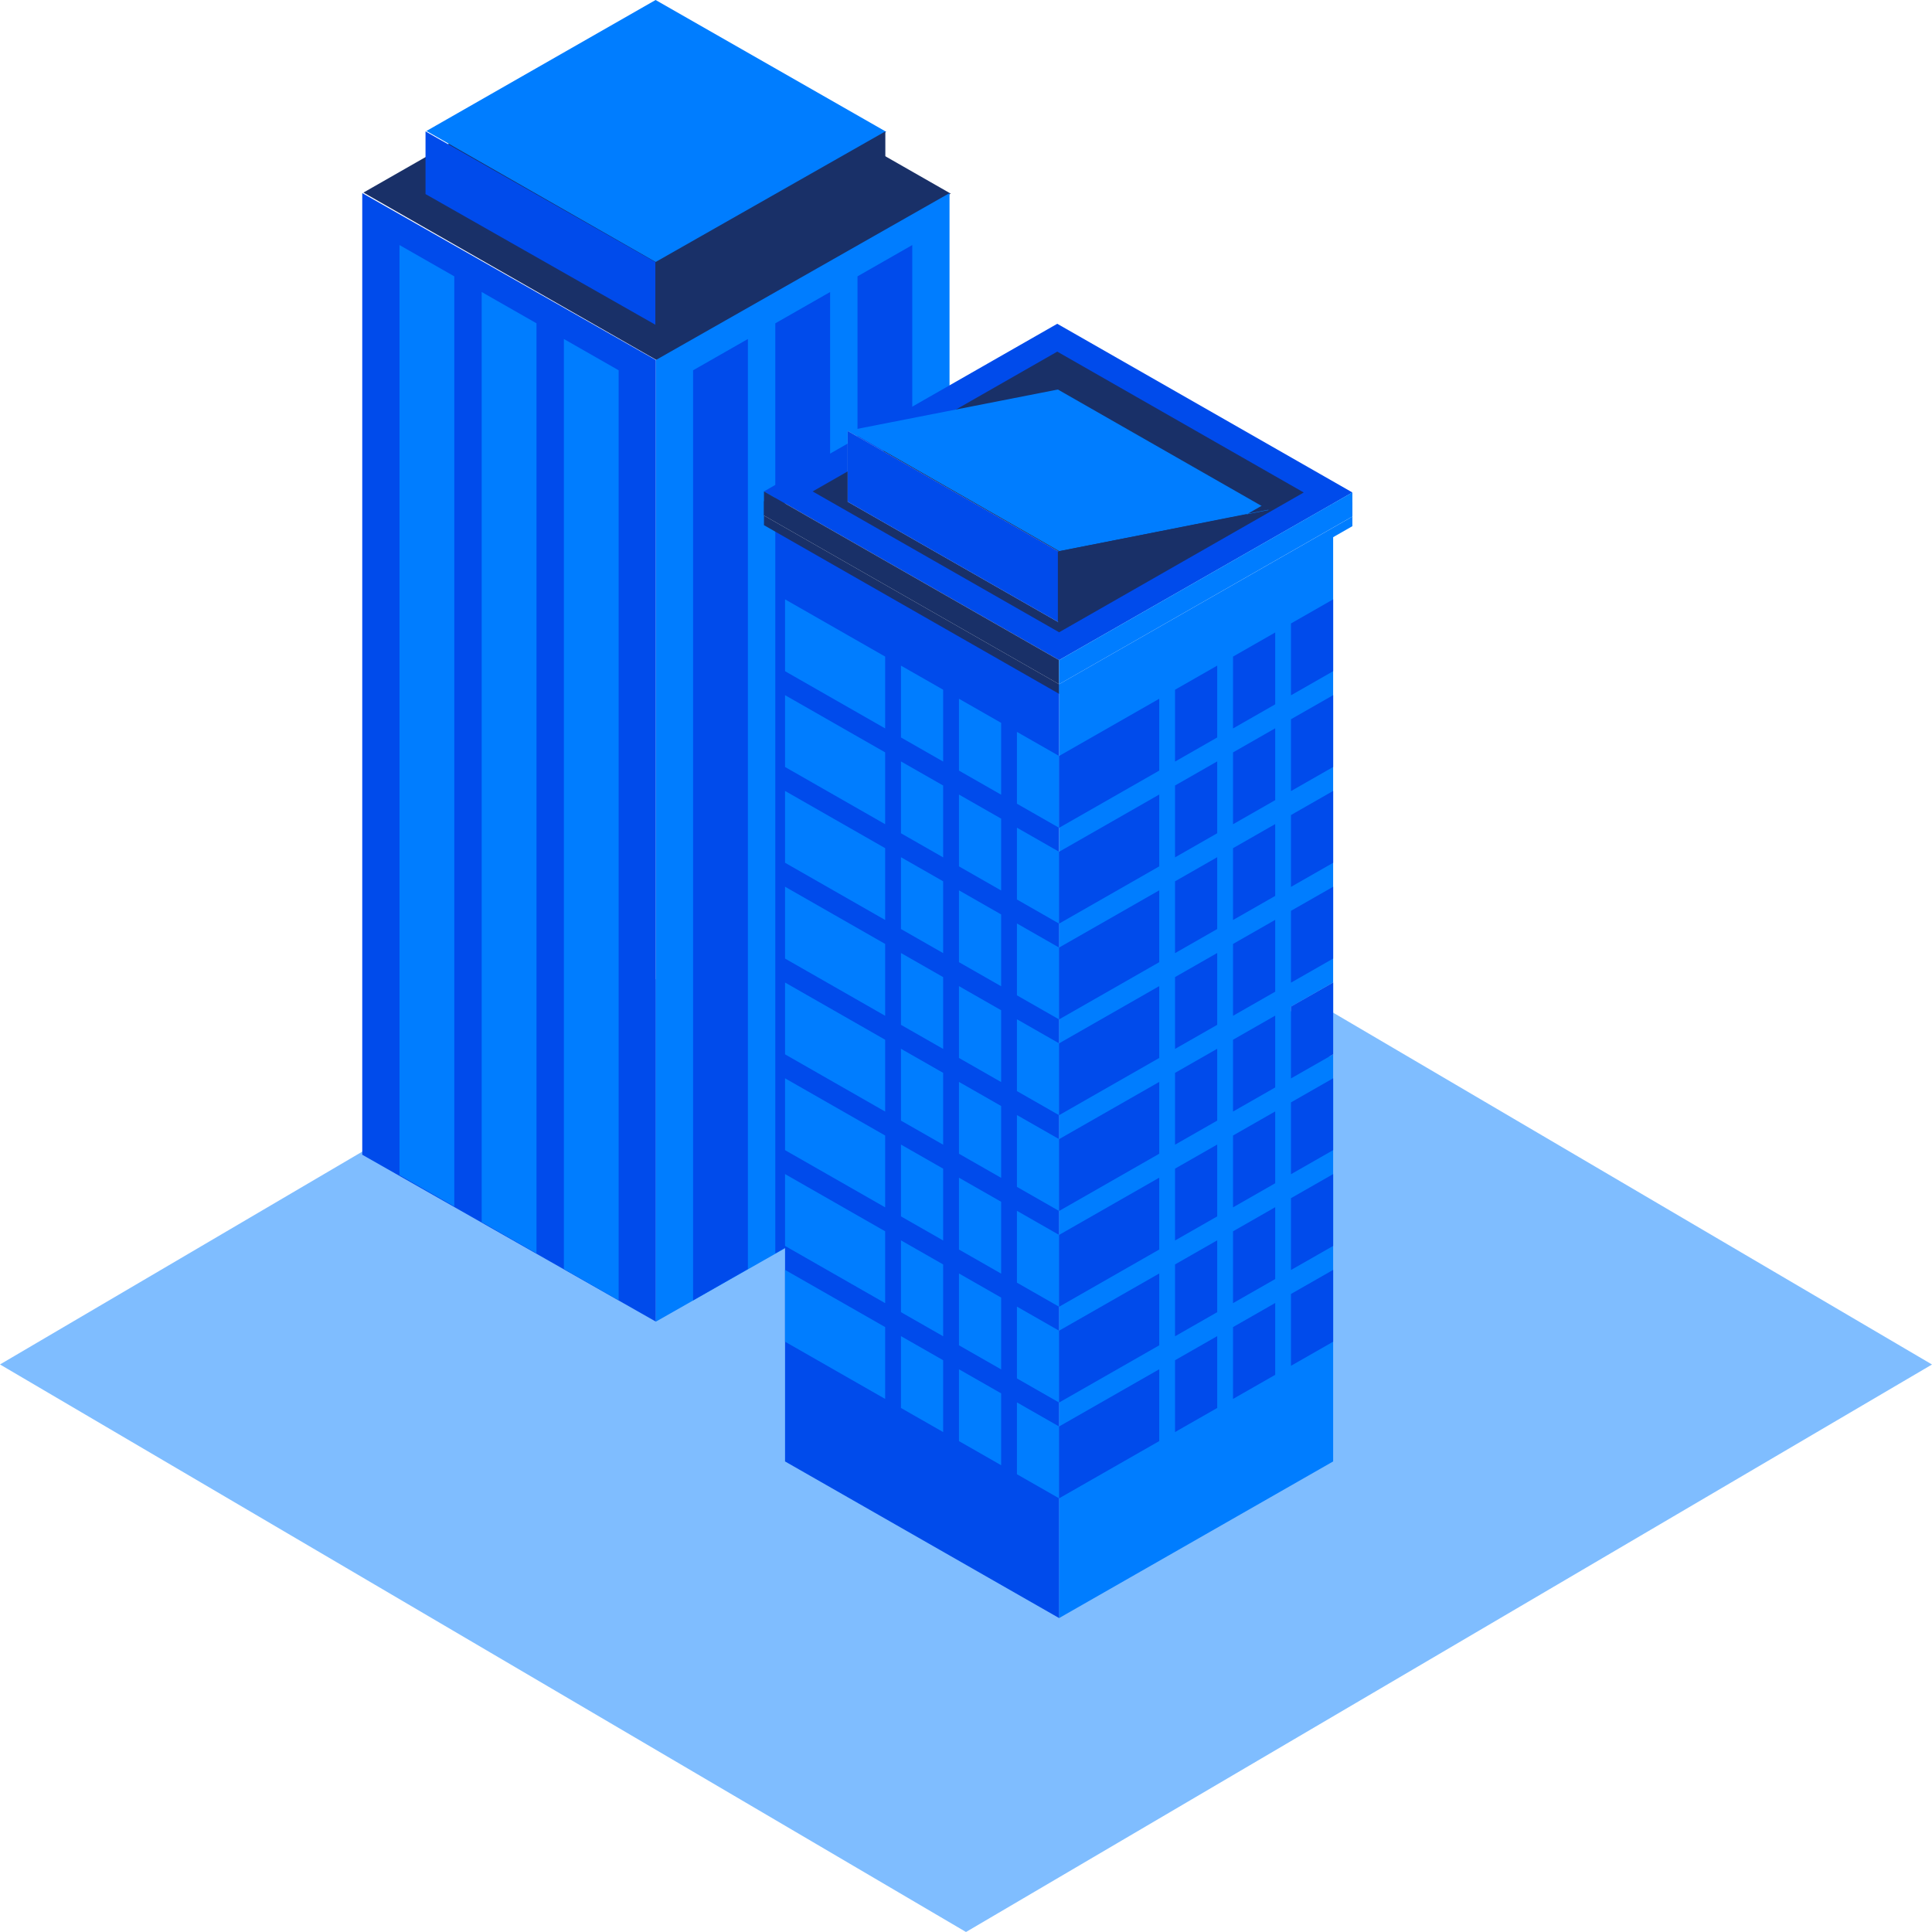 <svg width="80" height="80" viewBox="0 0 80 80" fill="none" xmlns="http://www.w3.org/2000/svg">
<path opacity="0.5" d="M40 2.50361e-06L-6.32606e-06 23.499L40 47L80 23.501L40 2.50361e-06Z" transform="translate(0 33)" fill="#007DFF"/>
<path d="M-2.33154e-06 6.927L12.197 13.897L24.317 6.97L12.12 2.58268e-06L-2.33154e-06 6.927Z" transform="translate(15.05 1.047)" fill="#193068"/>
<path d="M-6.32847e-06 39.819L12.159 46.73V6.911L-6.32847e-06 9.89111e-07V39.819Z" transform="translate(15 7.996)" fill="#004BEB"/>
<path d="M2.268 1.296V39.808L-5.55129e-06 38.511V6.59407e-07L2.268 1.296Z" transform="translate(23.349 14.037)" fill="#007DFF"/>
<path d="M2.269 1.296V39.808L4.33e-06 38.512V1.04406e-06L2.269 1.296Z" transform="translate(19.945 12.091)" fill="#007DFF"/>
<path d="M2.269 1.296V39.808L3.55282e-06 38.511V-2.25297e-06L2.269 1.296Z" transform="translate(16.542 10.147)" fill="#007DFF"/>
<path d="M12.159 39.819L-6.55052e-06 46.73V6.911L12.159 9.89111e-07V39.819Z" transform="translate(27.159 7.996)" fill="#007DFF"/>
<path d="M1.11026e-07 1.296V39.808L2.269 38.511V6.59407e-07L1.11026e-07 1.296Z" transform="translate(28.7 14.037)" fill="#004BEB"/>
<path d="M4.10795e-06 1.296V39.808L2.269 38.512V1.04406e-06L4.10795e-06 1.296Z" transform="translate(32.104 12.092)" fill="#004BEB"/>
<path d="M4.88513e-06 1.296V39.808L2.268 38.511V-2.25297e-06L4.88513e-06 1.296Z" transform="translate(35.507 10.147)" fill="#004BEB"/>
<path d="M-2.55359e-06 5.424L9.55 10.882L19.04 5.458L9.489 7.69308e-07L-2.55359e-06 5.424Z" transform="translate(17.658)" fill="#007DFF"/>
<path d="M1.33231e-06 2.595L9.52 8.007V5.412L1.33231e-06 1.09901e-07V2.595Z" transform="translate(17.62 5.441)" fill="#004BEB"/>
<path d="M9.52 2.595L-2.99769e-06 8.007V5.412L9.52 1.09901e-07V2.595Z" transform="translate(27.14 5.441)" fill="#193068"/>
<path d="M2.22051e-06 6.486L11.348 1.59357e-06V39.663L2.22051e-06 46.149V6.486Z" transform="translate(43.855 20.852)" fill="#007DFF"/>
<path d="M11.349 6.486V46.149L-2.33154e-06 39.663V1.59357e-06L11.349 6.486Z" transform="translate(32.507 20.852)" fill="#004BEB"/>
<path d="M-5.21821e-06 -1.64852e-07V0.998L12.221 7.982V6.985L-5.21821e-06 -1.64852e-07Z" transform="translate(31.634 20.748)" fill="#193068"/>
<path d="M12.144 -2.30793e-06V0.998L5.44026e-06 7.941V6.943L12.144 -2.30793e-06Z" transform="translate(43.855 20.79)" fill="#007DFF"/>
<path d="M11.348 6.485V9.46L9.602 8.462V5.488L11.348 6.485ZM7.202 7.091L8.948 8.089V5.114L7.202 4.116V7.091ZM4.8 5.719L6.547 6.717V3.742L4.8 2.744V5.719ZM-2.33154e-06 2.975L4.146 5.345V2.37L-2.33154e-06 0V2.975ZM-2.33154e-06 6.941L4.146 9.311V6.337L-2.33154e-06 3.967V6.941ZM-2.33154e-06 10.907L4.146 13.277V10.303L-2.33154e-06 7.933V10.907ZM-2.33154e-06 14.874L4.146 17.244V14.269L-2.33154e-06 11.899V14.874ZM-2.33154e-06 18.84L4.146 21.21V18.236L-2.33154e-06 15.866V18.84ZM-2.33154e-06 22.807L4.146 25.176V22.202L-2.33154e-06 19.832V22.807ZM-2.33154e-06 26.773L4.146 29.143V26.168L-2.33154e-06 23.798V26.773ZM-2.33154e-06 30.739L4.146 33.109V30.134L-2.33154e-06 27.765V30.739ZM9.602 12.429L11.348 13.427V10.452L9.602 9.454V12.429ZM7.202 11.057L8.948 12.055V9.08L7.202 8.083V11.057ZM4.8 9.686L6.547 10.684V7.709L4.8 6.711V9.686ZM9.602 16.396L11.348 17.394V14.419L9.602 13.421V16.396ZM7.202 15.024L8.948 16.021V13.047L7.202 12.049V15.024ZM4.8 13.651L6.547 14.649V11.675L4.8 10.677V13.651ZM9.602 20.362L11.348 21.359V18.385L9.602 17.387V20.362ZM7.202 18.99L8.948 19.988V17.014L7.202 16.016V18.99ZM4.8 17.618L6.547 18.616V15.642L4.8 14.644V17.618ZM9.602 24.328L11.348 25.326V22.351L9.602 21.353V24.328ZM7.202 22.956L8.948 23.954V20.979L7.202 19.981V22.956ZM4.8 21.584L6.547 22.582V19.607L4.8 18.609V21.584ZM9.602 28.294L11.348 29.292V26.317L9.602 25.319V28.294ZM7.202 26.922L8.948 27.92V24.945L7.202 23.948V26.922ZM4.8 25.55L6.547 26.548V23.574L4.8 22.576V25.55ZM9.602 32.26L11.348 33.258V30.284L9.602 29.286V32.26ZM7.202 30.888L8.948 31.886V28.912L7.202 27.914V30.888ZM4.8 29.516L6.547 30.514V27.54L4.8 26.542V29.516ZM9.602 36.227L11.348 37.225V34.25L9.602 33.252V36.227ZM7.202 34.855L8.948 35.853V32.878L7.202 31.881V34.855ZM4.8 33.483L6.547 34.481V31.506L4.8 30.508V33.483Z" transform="translate(32.507 24.818)" fill="#007DFF"/>
<path d="M1.572 0.1L-2.22051e-06 0.998V1.196L1.572 0.298V3.074L1.746 2.975V0.199V1.48367e-06L1.572 0.1Z" transform="translate(53.457 40.683)" fill="url(#paint0_linear)"/>
<path d="M4.146 7.091L0 9.46V6.485L4.146 4.116V7.091Z" transform="translate(43.855 24.818)" fill="#004BEB"/>
<path d="M4.146 11.057L0 13.427V10.452L4.146 8.082V11.057Z" transform="translate(43.855 24.818)" fill="#004BEB"/>
<path d="M4.146 15.024L0 17.393V14.418L4.146 12.049V15.024Z" transform="translate(43.855 24.818)" fill="#004BEB"/>
<path d="M4.146 18.99L0 21.359V18.385L4.146 16.015V18.99Z" transform="translate(43.855 24.818)" fill="#004BEB"/>
<path d="M4.146 22.956L0 25.326V22.351L4.146 19.982V22.956Z" transform="translate(43.855 24.818)" fill="#004BEB"/>
<path d="M4.146 26.922L0 29.292V26.317L4.146 23.947V26.922Z" transform="translate(43.855 24.818)" fill="#004BEB"/>
<path d="M4.146 30.889L0 33.258V30.283L4.146 27.914V30.889Z" transform="translate(43.855 24.818)" fill="#004BEB"/>
<path d="M4.146 34.855L0 37.225V34.249L4.146 31.88V34.855Z" transform="translate(43.855 24.818)" fill="#004BEB"/>
<path d="M6.547 5.719L4.801 6.717V3.742L6.547 2.744V5.719Z" transform="translate(43.855 24.818)" fill="#004BEB"/>
<path d="M8.948 4.347L7.202 5.345V2.37L8.948 1.372V4.347Z" transform="translate(43.855 24.818)" fill="#004BEB"/>
<path d="M11.348 2.975L9.602 3.973V0.998L11.348 0V2.975Z" transform="translate(43.855 24.818)" fill="#004BEB"/>
<path d="M6.547 9.685L4.801 10.683V7.708L6.547 6.71V9.685Z" transform="translate(43.855 24.818)" fill="#004BEB"/>
<path d="M8.948 8.314L7.202 9.312V6.337L8.948 5.339V8.314Z" transform="translate(43.855 24.818)" fill="#004BEB"/>
<path d="M11.348 6.941L9.602 7.939V4.964L11.348 3.967V6.941Z" transform="translate(43.855 24.818)" fill="#004BEB"/>
<path d="M6.547 13.651L4.801 14.649V11.675L6.547 10.677V13.651Z" transform="translate(43.855 24.818)" fill="#004BEB"/>
<path d="M8.948 12.28L7.202 13.278V10.303L8.948 9.305V12.28Z" transform="translate(43.855 24.818)" fill="#004BEB"/>
<path d="M11.348 10.908L9.602 11.906V8.931L11.348 7.933V10.908Z" transform="translate(43.855 24.818)" fill="#004BEB"/>
<path d="M6.547 17.618L4.801 18.615V15.641L6.547 14.643V17.618Z" transform="translate(43.855 24.818)" fill="#004BEB"/>
<path d="M8.948 16.246L7.202 17.244V14.269L8.948 13.271V16.246Z" transform="translate(43.855 24.818)" fill="#004BEB"/>
<path d="M11.348 14.874L9.602 15.872V12.897L11.348 11.9V14.874Z" transform="translate(43.855 24.818)" fill="#004BEB"/>
<path d="M6.547 21.583L4.801 22.581V19.607L6.547 18.609V21.583Z" transform="translate(43.855 24.818)" fill="#004BEB"/>
<path d="M8.948 20.211L7.202 21.209V18.235L8.948 17.237V20.211Z" transform="translate(43.855 24.818)" fill="#004BEB"/>
<path d="M11.348 18.84L9.602 19.837V16.863L11.348 15.865V18.84Z" transform="translate(43.855 24.818)" fill="#004BEB"/>
<path d="M6.547 25.55L4.801 26.548V23.573L6.547 22.575V25.55Z" transform="translate(43.855 24.818)" fill="#004BEB"/>
<path d="M8.948 24.178L7.202 25.176V22.201L8.948 21.204V24.178Z" transform="translate(43.855 24.818)" fill="#004BEB"/>
<path d="M11.348 22.806L9.602 23.804V20.829L11.348 19.831V22.806Z" transform="translate(43.855 24.818)" fill="#004BEB"/>
<path d="M6.547 29.516L4.801 30.514V27.539L6.547 26.541V29.516Z" transform="translate(43.855 24.818)" fill="#004BEB"/>
<path d="M8.948 28.145L7.202 29.142V26.168L8.948 25.17V28.145Z" transform="translate(43.855 24.818)" fill="#004BEB"/>
<path d="M11.348 26.773L9.602 27.77V24.796L11.348 23.798V26.773Z" transform="translate(43.855 24.818)" fill="#004BEB"/>
<path d="M6.547 33.483L4.801 34.481V31.506L6.547 30.508V33.483Z" transform="translate(43.855 24.818)" fill="#004BEB"/>
<path d="M8.948 32.111L7.202 33.109V30.134L8.948 29.136V32.111Z" transform="translate(43.855 24.818)" fill="#004BEB"/>
<path d="M11.348 30.739L9.602 31.737V28.762L11.348 27.765V30.739Z" transform="translate(43.855 24.818)" fill="#004BEB"/>
<path d="M-5.21821e-06 6.941L12.221 13.926L24.366 6.985L12.145 -2.19802e-06L-5.21821e-06 6.941Z" transform="translate(31.634 14.406)" fill="#ECEFF1"/>
<path d="M-5.21821e-06 6.941L12.221 13.926L24.366 6.985L12.145 -3.24209e-06L-5.21821e-06 6.941Z" transform="translate(31.634 13.407)" fill="#004BEB"/>
<path d="M20.335 5.833L10.129 2.52773e-06L-2.10949e-06 5.789L10.206 11.621L20.335 5.833Z" transform="translate(33.65 14.56)" fill="#193068"/>
<path d="M-5.21821e-06 2.80248e-06V0.998L12.221 7.983V6.985L-5.21821e-06 2.80248e-06Z" transform="translate(31.634 20.349)" fill="#193068"/>
<path d="M12.144 6.59407e-07V0.998L5.44026e-06 7.941V6.943L12.144 6.59407e-07Z" transform="translate(43.855 20.39)" fill="#007DFF"/>
<path d="M5.44026e-06 2.93L8.729 7.919V4.989L5.44026e-06 -2.96733e-06V2.93Z" transform="translate(35.101 17.846)" fill="#CFD8DC"/>
<path d="M5.44026e-06 2.93L8.729 7.919V4.989L5.44026e-06 -2.96733e-06V2.93Z" transform="translate(35.101 17.846)" fill="#004BEB"/>
<path d="M4.33e-06 1.702L8.73 6.691L17.405 4.989L8.675 2.80248e-06L4.33e-06 1.702Z" transform="translate(35.129 16.129)" fill="#007DFF"/>
<path d="M-7.7718e-07 2.059V4.989L8.73 -1.75842e-06V0.326L-7.7718e-07 2.059Z" transform="translate(43.804 20.777)" fill="#193068"/>
<defs>
<linearGradient id="paint0_linear" x2="1" gradientUnits="userSpaceOnUse" gradientTransform="translate(4.54761e-05 0.673) scale(1.746 1.728)">
<stop offset="0.211" stop-color="#7FA7FF"/>
<stop offset="1" stop-color="#B8D0F2"/>
</linearGradient>
</defs>
</svg>
